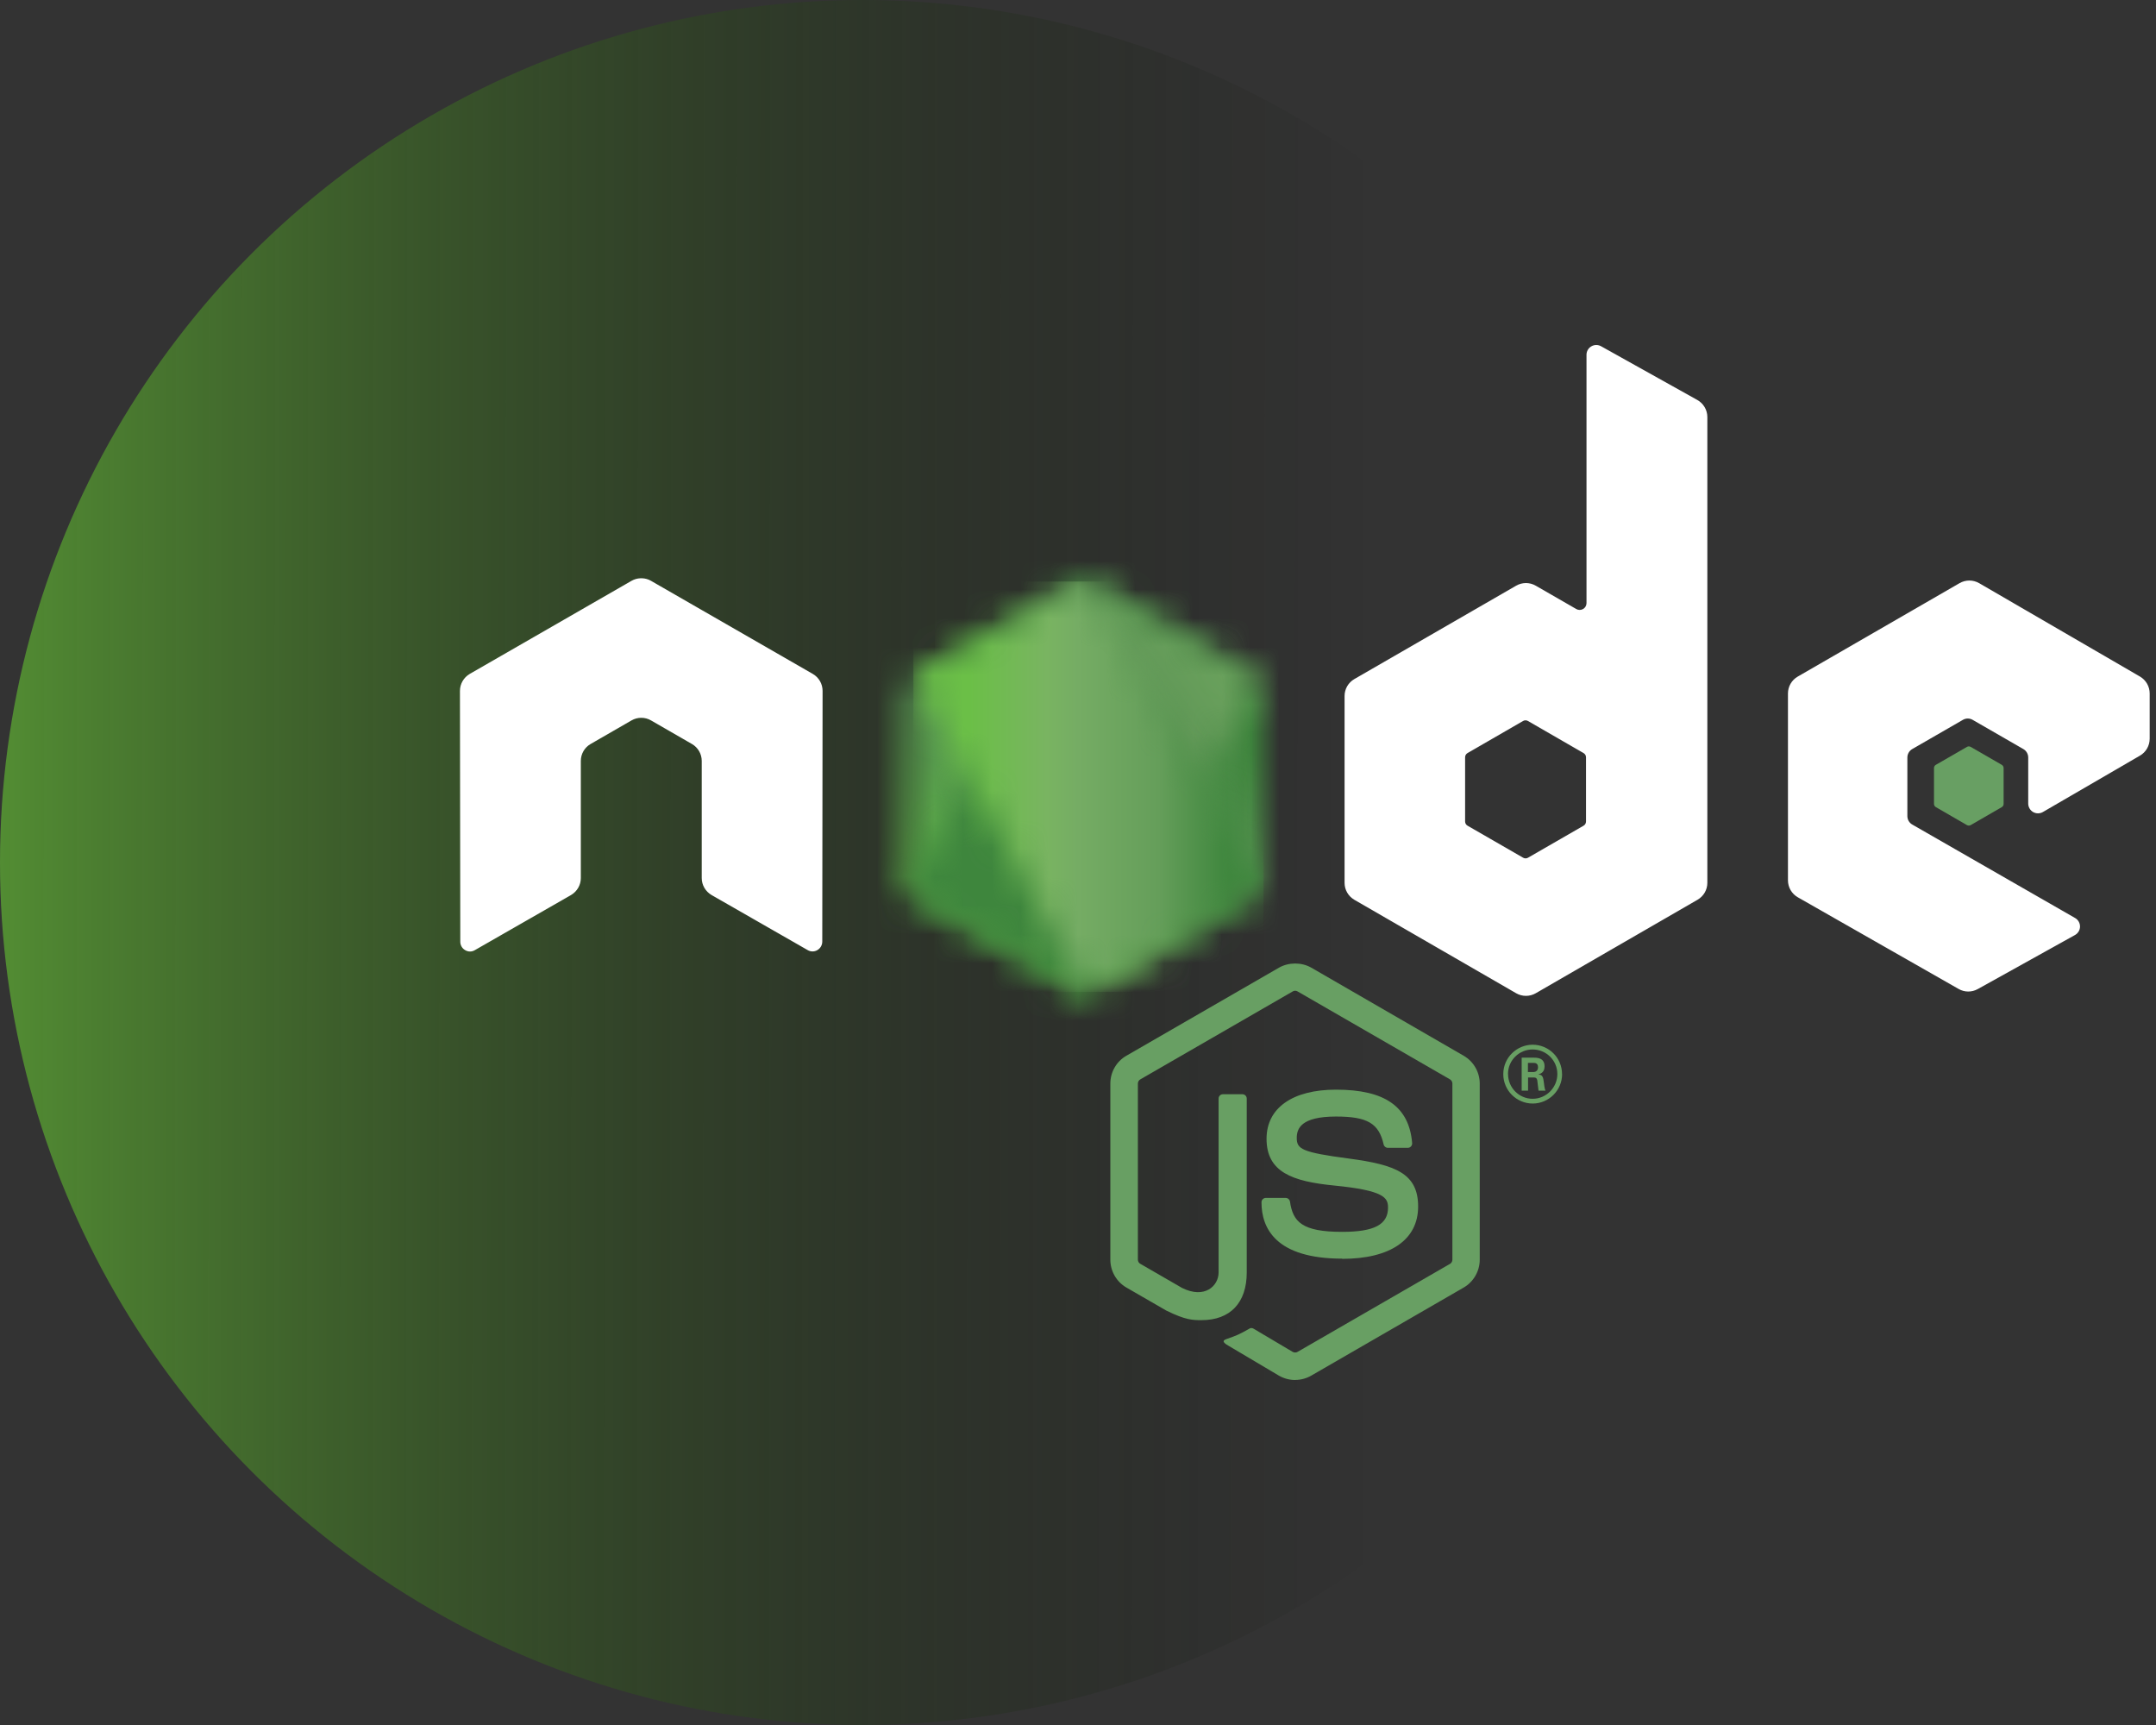 <svg width="75" height="60" viewBox="0 0 75 60" fill="none" xmlns="http://www.w3.org/2000/svg">
<rect x="0" y="0" width="75" height="60" fill="#333333" stroke="none"/>
<circle cx="30" cy="30" r="30" fill="url(#paint0_linear_4001_12181)"/>
<g clip-path="url(#clip0_4001_12181)">
<path d="M45.053 48C44.859 48 44.666 47.949 44.496 47.852L42.724 46.802C42.459 46.654 42.588 46.602 42.676 46.572C43.029 46.448 43.1 46.42 43.477 46.206C43.516 46.184 43.568 46.192 43.609 46.216L44.97 47.023C45.019 47.05 45.089 47.05 45.135 47.023L50.443 43.959C50.492 43.931 50.524 43.874 50.524 43.816V37.69C50.524 37.629 50.492 37.575 50.442 37.544L45.136 34.483C45.087 34.453 45.022 34.453 44.972 34.483L39.667 37.544C39.616 37.573 39.583 37.63 39.583 37.689V43.815C39.583 43.873 39.615 43.929 39.665 43.957L41.119 44.797C41.908 45.191 42.391 44.726 42.391 44.258V38.212C42.391 38.126 42.459 38.06 42.545 38.06H43.217C43.301 38.06 43.37 38.126 43.37 38.212V44.261C43.37 45.313 42.796 45.918 41.798 45.918C41.491 45.918 41.249 45.918 40.574 45.586L39.182 44.783C38.838 44.584 38.625 44.212 38.625 43.815V37.689C38.625 37.29 38.838 36.918 39.182 36.722L44.495 33.656C44.832 33.466 45.278 33.466 45.612 33.656L50.919 36.723C51.261 36.921 51.475 37.292 51.475 37.69V43.816C51.475 44.213 51.261 44.584 50.919 44.783L45.612 47.849C45.441 47.947 45.249 47.998 45.052 47.998" fill="#689F63"/>
<path d="M46.693 43.779C44.37 43.779 43.883 42.713 43.883 41.819C43.883 41.734 43.951 41.666 44.036 41.666H44.722C44.798 41.666 44.862 41.721 44.874 41.796C44.977 42.495 45.286 42.847 46.69 42.847C47.809 42.847 48.285 42.594 48.285 42.001C48.285 41.66 48.149 41.406 46.411 41.236C44.957 41.092 44.059 40.772 44.059 39.609C44.059 38.538 44.963 37.901 46.476 37.901C48.176 37.901 49.018 38.49 49.124 39.758C49.128 39.802 49.112 39.844 49.083 39.876C49.054 39.907 49.013 39.925 48.97 39.925H48.281C48.209 39.925 48.146 39.875 48.132 39.806C47.966 39.071 47.564 38.836 46.474 38.836C45.252 38.836 45.11 39.261 45.11 39.58C45.11 39.967 45.278 40.08 46.925 40.298C48.557 40.514 49.332 40.82 49.332 41.967C49.332 43.123 48.367 43.786 46.685 43.786M53.151 37.289H53.329C53.475 37.289 53.503 37.187 53.503 37.127C53.503 36.97 53.395 36.97 53.335 36.97H53.152L53.151 37.289ZM52.934 36.787H53.329C53.464 36.787 53.73 36.787 53.73 37.09C53.73 37.301 53.594 37.345 53.513 37.372C53.671 37.382 53.682 37.486 53.703 37.632C53.714 37.724 53.731 37.882 53.763 37.935H53.52C53.513 37.882 53.476 37.59 53.476 37.574C53.46 37.508 53.438 37.477 53.356 37.477H53.156V37.936H52.934V36.787ZM52.46 37.358C52.46 37.834 52.844 38.219 53.315 38.219C53.791 38.219 54.175 37.826 54.175 37.358C54.175 36.881 53.786 36.503 53.314 36.503C52.849 36.503 52.458 36.876 52.458 37.357M54.34 37.361C54.34 37.924 53.879 38.384 53.317 38.384C52.758 38.384 52.294 37.93 52.294 37.361C52.294 36.782 52.769 36.338 53.317 36.338C53.868 36.338 54.338 36.783 54.338 37.361" fill="#689F63"/>
<path fill-rule="evenodd" clip-rule="evenodd" d="M28.615 24.032C28.615 23.787 28.486 23.563 28.275 23.441L22.647 20.203C22.552 20.147 22.445 20.118 22.337 20.114H22.279C22.171 20.118 22.065 20.147 21.968 20.203L16.34 23.441C16.131 23.564 16 23.788 16 24.033L16.012 32.755C16.012 32.876 16.075 32.988 16.181 33.048C16.285 33.112 16.415 33.112 16.519 33.048L19.864 31.132C20.076 31.006 20.205 30.784 20.205 30.542V26.468C20.205 26.224 20.334 26 20.544 25.879L21.968 25.058C22.074 24.997 22.19 24.967 22.309 24.967C22.425 24.967 22.544 24.997 22.647 25.058L24.07 25.878C24.281 25.999 24.411 26.224 24.411 26.467V30.541C24.411 30.783 24.541 31.007 24.752 31.131L28.095 33.046C28.2 33.109 28.331 33.109 28.435 33.046C28.538 32.986 28.604 32.873 28.604 32.753L28.615 24.032ZM55.172 28.573C55.172 28.634 55.14 28.69 55.087 28.72L53.154 29.834C53.102 29.864 53.037 29.864 52.985 29.834L51.051 28.72C50.998 28.69 50.966 28.634 50.966 28.573V26.341C50.966 26.28 50.998 26.224 51.05 26.194L52.982 25.078C53.035 25.047 53.1 25.047 53.153 25.078L55.087 26.194C55.14 26.224 55.172 26.28 55.172 26.341L55.172 28.573ZM55.695 12.043C55.589 11.984 55.461 11.986 55.357 12.047C55.253 12.108 55.189 12.219 55.189 12.34V20.977C55.189 21.062 55.144 21.141 55.07 21.183C54.997 21.226 54.906 21.226 54.832 21.183L53.422 20.371C53.212 20.25 52.954 20.25 52.743 20.371L47.113 23.62C46.903 23.741 46.773 23.966 46.773 24.208V30.708C46.773 30.951 46.903 31.174 47.113 31.297L52.743 34.548C52.953 34.669 53.212 34.669 53.423 34.548L59.053 31.295C59.263 31.173 59.393 30.95 59.393 30.707V14.506C59.393 14.26 59.259 14.033 59.044 13.912L55.695 12.043ZM74.442 26.283C74.652 26.161 74.78 25.937 74.78 25.695V24.12C74.78 23.877 74.651 23.654 74.442 23.532L68.848 20.284C68.637 20.162 68.377 20.162 68.166 20.284L62.538 23.533C62.326 23.655 62.197 23.878 62.197 24.122V30.619C62.197 30.864 62.329 31.09 62.54 31.21L68.133 34.398C68.339 34.517 68.591 34.518 68.8 34.402L72.183 32.522C72.289 32.462 72.357 32.349 72.357 32.227C72.357 32.105 72.292 31.991 72.186 31.931L66.523 28.681C66.416 28.621 66.351 28.508 66.351 28.387V26.349C66.351 26.227 66.415 26.115 66.521 26.054L68.283 25.038C68.388 24.977 68.517 24.977 68.622 25.038L70.385 26.054C70.49 26.114 70.555 26.227 70.555 26.348V27.95C70.555 28.071 70.621 28.184 70.725 28.245C70.83 28.305 70.961 28.305 71.066 28.244L74.442 26.283Z" fill="white"/>
<path fill-rule="evenodd" clip-rule="evenodd" d="M68.423 25.979C68.463 25.955 68.513 25.955 68.554 25.979L69.634 26.602C69.674 26.625 69.699 26.668 69.699 26.715V27.962C69.699 28.009 69.674 28.052 69.634 28.075L68.554 28.699C68.513 28.722 68.463 28.722 68.423 28.699L67.344 28.075C67.303 28.052 67.277 28.009 67.277 27.962V26.715C67.277 26.668 67.301 26.625 67.343 26.602L68.423 25.979Z" fill="#689F63"/>
<mask id="mask0_4001_12181" style="mask-type:luminance" maskUnits="userSpaceOnUse" x="31" y="20" width="13" height="15">
<path d="M37.354 20.316L31.756 23.548C31.547 23.669 31.418 23.892 31.418 24.133V30.6C31.418 30.841 31.547 31.064 31.756 31.185L37.355 34.419C37.564 34.539 37.822 34.539 38.031 34.419L43.629 31.185C43.837 31.064 43.966 30.841 43.966 30.6V24.133C43.966 23.892 43.837 23.669 43.627 23.548L38.031 20.316C37.926 20.256 37.809 20.226 37.692 20.226C37.575 20.226 37.458 20.256 37.353 20.316" fill="white"/>
</mask>
<g mask="url(#mask0_4001_12181)">
<path d="M49.624 22.999L33.85 15.267L25.762 31.767L41.536 39.499L49.624 22.999Z" fill="url(#paint1_linear_4001_12181)"/>
</g>
<mask id="mask1_4001_12181" style="mask-type:luminance" maskUnits="userSpaceOnUse" x="31" y="20" width="13" height="15">
<path d="M31.559 31.011C31.612 31.08 31.679 31.14 31.758 31.186L36.56 33.959L37.36 34.419C37.48 34.488 37.616 34.518 37.75 34.508C37.794 34.504 37.839 34.496 37.883 34.483L43.787 23.672C43.742 23.623 43.689 23.582 43.63 23.548L39.964 21.431L38.026 20.316C37.971 20.284 37.912 20.262 37.851 20.246L31.559 31.011Z" fill="white"/>
</mask>
<g mask="url(#mask1_4001_12181)">
<path d="M24.738 25.286L35.877 40.361L50.607 29.478L39.468 14.403L24.738 25.286Z" fill="url(#paint2_linear_4001_12181)"/>
</g>
<mask id="mask2_4001_12181" style="mask-type:luminance" maskUnits="userSpaceOnUse" x="31" y="20" width="13" height="15">
<path d="M37.626 20.23C37.532 20.239 37.44 20.269 37.356 20.317L31.773 23.538L37.793 34.502C37.876 34.49 37.959 34.462 38.033 34.419L43.631 31.186C43.804 31.085 43.922 30.916 43.958 30.724L37.822 20.241C37.777 20.232 37.732 20.227 37.685 20.227C37.666 20.227 37.648 20.229 37.629 20.23" fill="white"/>
</mask>
<g mask="url(#mask2_4001_12181)">
<path d="M31.773 20.227V34.502H43.956V20.227H31.773Z" fill="url(#paint3_linear_4001_12181)"/>
</g>
</g>
<defs>
<linearGradient id="paint0_linear_4001_12181" x1="-6.75499e-08" y1="30" x2="48" y2="30.032" gradientUnits="userSpaceOnUse">
<stop stop-color="#59A033" stop-opacity="0.82"/>
<stop offset="1" stop-opacity="0"/>
</linearGradient>
<linearGradient id="paint1_linear_4001_12181" x1="41.732" y1="19.121" x2="33.645" y2="35.62" gradientUnits="userSpaceOnUse">
<stop offset="0.3" stop-color="#3E863D"/>
<stop offset="0.5" stop-color="#55934F"/>
<stop offset="0.8" stop-color="#5AAD45"/>
</linearGradient>
<linearGradient id="paint2_linear_4001_12181" x1="30.374" y1="32.91" x2="45.105" y2="22.026" gradientUnits="userSpaceOnUse">
<stop offset="0.57" stop-color="#3E863D"/>
<stop offset="0.72" stop-color="#619857"/>
<stop offset="1" stop-color="#76AC64"/>
</linearGradient>
<linearGradient id="paint3_linear_4001_12181" x1="31.777" y1="27.365" x2="43.958" y2="27.365" gradientUnits="userSpaceOnUse">
<stop offset="0.16" stop-color="#6BBF47"/>
<stop offset="0.38" stop-color="#79B461"/>
<stop offset="0.47" stop-color="#75AC64"/>
<stop offset="0.7" stop-color="#659E5A"/>
<stop offset="0.9" stop-color="#3E863D"/>
</linearGradient>
<clipPath id="clip0_4001_12181">
<rect width="58.781" height="36" fill="white" transform="translate(16 12)"/>
</clipPath>
</defs>
</svg>
